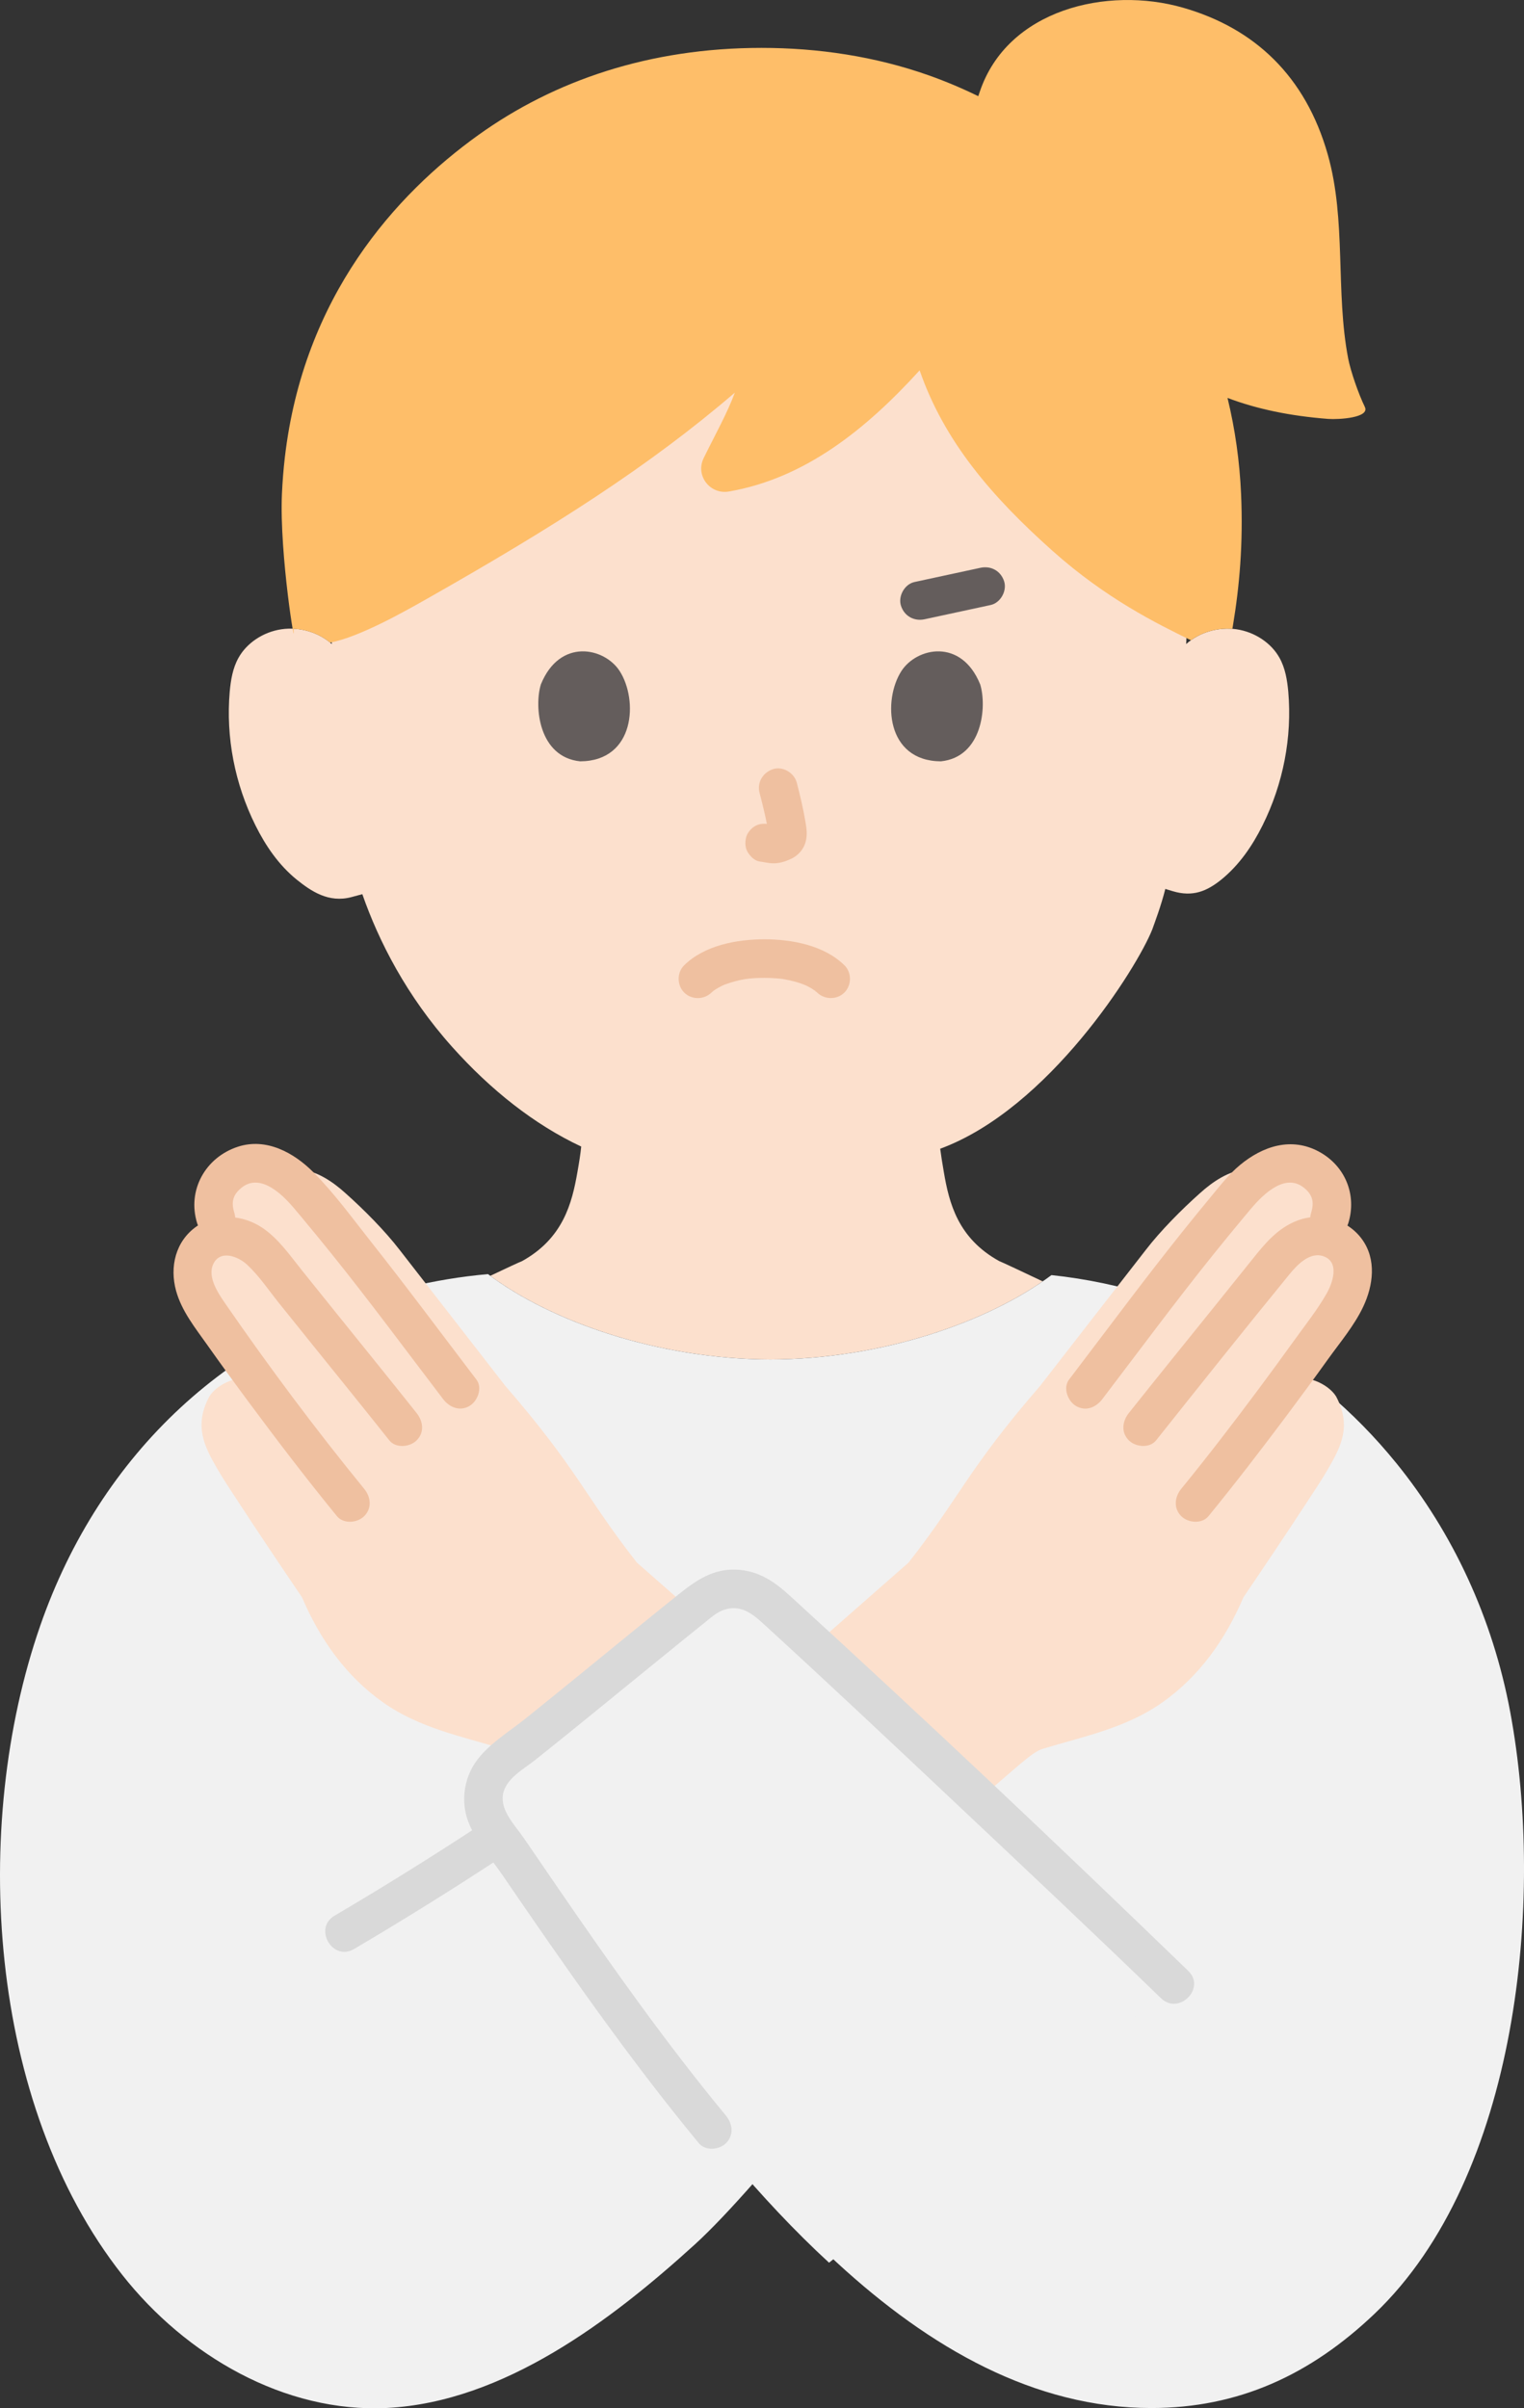 <?xml version="1.0" encoding="UTF-8"?><svg id="b" xmlns="http://www.w3.org/2000/svg" width="189.539" height="299.508" viewBox="0 0 189.539 299.508"><rect x="0" y="0" width="189.539" height="299.508" fill="#333333" stroke="none"/><defs><style>.d{fill:#d9d9d9;}.e{fill:#fce0cd;}.f{fill:#efc0a0;}.g{fill:#645d5c;}.h{fill:#febe69;}.i{fill:#f1f1f1;}</style></defs><g id="c"><path class="e" d="M59.6,39.318c7.823-5.684,18.957-9.63,34.796-9.63,56.609,0,53.128,50.411,53.128,50.411,1.622-1.464,4.027-2.172,6.276-1.836s4.296,1.692,5.325,3.54c.727,1.296.962,2.772,1.096,4.212.492,5.677-.626,11.461-3.2,16.633-1.253,2.52-2.886,4.932-5.157,6.769-1.744,1.391-3.496,2.181-6.029,1.41,0,0-.332-.101-.905-.274-.556,2.187-1.288,4.092-1.617,5.024-1.88,4.764-12.872,22.314-26.381,27.286.106.809.252,1.753.451,2.897.656,3.862,1.749,8.235,6.887,11.077.23.072,3.255,1.499,5.41,2.522-7.976,5.489-20.672,9.674-33.86,9.714-13.742-.039-26.96-4.581-34.848-10.405,1.857-.876,3.765-1.77,3.955-1.827,5.12-2.842,6.213-7.215,6.887-11.077.228-1.29.385-2.299.471-3.171-5.859-2.75-11.275-7.059-16.043-12.387-5.683-6.348-9.133-13.143-11.181-19.002-.846.229-1.338.361-1.338.361-2.864.771-5.052-.757-6.796-2.148-2.271-1.836-3.904-4.248-5.157-6.769-2.573-5.172-3.692-10.957-3.2-16.634.134-1.44.369-2.916,1.096-4.212,1.029-1.848,3.076-3.204,5.325-3.54,2.249-.336,4.654.372,6.276,1.836,0,0-1.806-26.149,18.332-40.781Z"/><path class="i" d="M173.63,181.93c-10.406-12.815-25.395-21.487-42.858-23.352-7.877,5.868-21.145,10.454-34.953,10.496-13.908-.04-27.28-4.691-35.128-10.619-3.326.294-6.619.841-9.846,1.612-22.014,5.224-38.397,20.707-45.837,42.102-8.696,25.005-6.536,59.5,10.193,80.741,7.901,10.032,20.188,17.203,32.942,16.557,14.512-.735,27.881-10.89,38.246-20.31,2.068-1.88,4.692-4.663,7.638-8.021,3.254,3.627,6.616,7.088,10.07,10.265,11.542,10.617,24.561,18.075,39.098,18.075,10.826,0,19.779-4.116,27.773-11.738,17.851-17.026,21.212-51.46,16.861-74.803-2.179-11.691-7.132-22.303-14.197-31.005Z"/><path class="h" d="M169.744,50.605c-.816-1.67-1.765-4.459-2.068-5.996-1.603-8.34-.218-17.182-2.533-25.36-2.77-9.81-9.146-15.749-18.007-18.292-9.44-2.713-21.85.218-25.285,10.465l-.185.539c-2.009-.98-4.067-1.853-6.172-2.596-6.678-2.356-13.732-3.409-20.787-3.409-13.927,0-25.752,4.05-35.216,10.838-10.24,7.344-21.743,20.036-24.068,40.119-.17,1.469-.291,2.977-.359,4.525-.329,7.516,1.798,20.269,1.438,16.763,1.668.074,3.306.686,4.542,1.714,3.589-.637,9.4-3.939,12.018-5.423,15.813-8.961,27.725-16.551,38.332-25.665-.939,2.558-2.543,5.406-3.884,8.157-1.05,2.153.784,4.548,3.144,4.142,9.405-1.621,17.009-7.684,23.721-15.07,3.044,8.816,8.953,15.696,16.54,22.464,6.691,5.968,13.013,9.06,17.199,11.105,1.445-1.037,3.328-1.561,5.157-1.419.042-.248.065-.385.065-.385.81-4.857,1.29-10.168,1.017-16.381-.177-4.038-.738-8.048-1.688-11.952,3.691,1.395,7.77,2.239,12.495,2.609,1.395.104,5.247-.152,4.582-1.49Z"/><path class="f" d="M94.466,98.607c.445,1.697.872,3.42,1.127,5.157l-.086-.638c.03.238.043.473.019.712l.086-.638c-.017.111-.041.214-.078.32l.242-.573c-.033.075-.067.138-.113.206l.375-.486c-.053.064-.103.114-.169.166l.486-.375c-.13.084-.268.151-.408.216l.573-.242c-.225.094-.448.163-.689.201l.638-.086c-.217.026-.429.024-.646-.001l.638.086c-.244-.034-.483-.093-.727-.126-.67-.09-1.239-.115-1.849.242-.498.291-.973.862-1.103,1.434-.14.614-.11,1.304.242,1.849.312.484.835,1.022,1.434,1.103.533.072,1.05.208,1.592.232.82.036,1.585-.213,2.319-.547.901-.411,1.602-1.207,1.841-2.177.203-.82.114-1.551-.025-2.373-.281-1.662-.665-3.308-1.092-4.938-.318-1.214-1.729-2.072-2.952-1.676-1.25.404-2.018,1.651-1.676,2.952h0Z"/><path class="g" d="M67.268,85.118c-.842,2.736-.293,9.03,4.89,9.566,6.851-.041,7.216-7.651,4.909-11.229-1.888-2.93-7.441-4.148-9.8,1.663Z"/><path class="g" d="M121.907,85.118c.842,2.736.294,9.03-4.89,9.566-6.851-.041-7.216-7.651-4.91-11.229,1.888-2.929,7.441-4.148,9.8,1.663Z"/><path class="f" d="M105.021,120.045c-2.543-2.489-6.546-3.232-9.963-3.229s-7.421.739-9.965,3.229c-.926.907-.91,2.485,0,3.394.928.928,2.465.909,3.394,0,.096-.094.554-.457.201-.198-.357.262.25-.162.376-.239.214-.132.435-.253.66-.366.151-.076.305-.145.459-.216-.291.133-.243.095.024,0,1.807-.637,2.998-.804,4.851-.805.493,0,.986.017,1.477.055.271.021.545.044.814.08-.313-.042.138.028.244.047.757.136,1.505.327,2.227.589.1.036.67.299.114.033.128.061.258.117.385.179.25.123.495.256.732.402.075.047.458.374.529.358-.163.036-.46-.4-.153-.106.065.063.134.122.198.185.926.907,2.471.923,3.394,0,.912-.912.929-2.484,0-3.394h0Z"/><path class="g" d="M115.006,77.012c2.733-.59,5.467-1.179,8.2-1.769,1.229-.265,2.06-1.767,1.676-2.952-.419-1.295-1.636-1.96-2.952-1.676-2.733.59-5.467,1.179-8.2,1.769-1.229.265-2.06,1.767-1.676,2.952.419,1.295,1.636,1.96,2.952,1.676h0Z"/><path class="d" d="M59.626,227.032c-5.916,3.884-11.925,7.625-18.023,11.218-2.659,1.567-.247,5.718,2.423,4.145,6.097-3.593,12.106-7.334,18.023-11.218,1.082-.711,1.54-2.124.861-3.284-.629-1.076-2.195-1.575-3.284-.861h0Z"/><path class="e" d="M70.666,223.948c-4.767-3.989-6.749-6.031-8.121-6.447-5.164-1.567-10.377-2.593-14.865-5.755-4.688-3.304-7.88-7.873-10.118-13.092-2.896-4.276-5.375-7.964-7.944-11.901-.942-1.434-1.846-2.788-2.602-4.101-1.629-2.804-2.909-5.356-.983-8.978.955-1.568,3.898-2.925,5.872-2.004-2.225-3.027-4.39-6.055-6.284-8.815-1.408-2.053-2.529-5.249-.753-7.5.521-.66,1.298-1.188,2.105-1.423.312-.091.619-.149.918-.175-1.974-3.466-1.879-5.58.421-7.703,1.471-1.358,3.678-1.799,5.513-1.002.396.172.771.366,1.13.581.716-.227,1.476-.316,2.218-.238,2.209.214,4.17,1.528,5.801,3.002,2.265,2.018,4.888,4.654,6.736,7.057,5.016,6.429,8.12,10.461,13.126,16.891,9.04,10.437,9.887,13.711,16.372,21.986l10.538,9.256"/><path class="f" d="M59.248,171.57c-4.355-5.714-8.633-11.489-13.094-17.122-2.303-2.908-4.549-6.016-7.167-8.649-2.446-2.46-5.881-4.337-9.406-3.184-4.053,1.326-6.319,5.43-5.067,9.496.907,2.943,5.541,1.688,4.629-1.276-.414-1.343-.192-2.277.965-3.175,1.135-.881,2.404-.675,3.559-.001,1.531.893,2.645,2.288,3.765,3.631,1.306,1.564,2.598,3.141,3.874,4.729,4.732,5.889,9.219,11.967,13.798,17.974.784,1.029,2.068,1.572,3.284.861,1.013-.593,1.652-2.246.861-3.284h0Z"/><path class="f" d="M51.815,175.737c-3.124-3.929-6.283-7.831-9.433-11.74-1.605-1.992-3.21-3.984-4.81-5.981-1.515-1.89-2.904-3.94-4.937-5.317-2.402-1.627-5.749-1.887-8.185-.18-2.619,1.835-3.377,5.029-2.548,8.023.698,2.522,2.379,4.603,3.863,6.703,1.671,2.364,3.374,4.706,5.097,7.032,3.581,4.834,7.236,9.62,11.041,14.28.82,1.005,2.542.852,3.394,0,.993-.993.822-2.387,0-3.394-6.031-7.385-11.758-15.054-17.177-22.898-.893-1.293-2.382-3.394-1.595-5.062.861-1.826,3.099-.949,4.2.074,1.509,1.403,2.714,3.216,4.002,4.82,1.418,1.767,2.839,3.532,4.261,5.296,3.15,3.908,6.309,7.81,9.433,11.74.807,1.015,2.551.843,3.394,0,1.003-1.003.809-2.376,0-3.394h0Z"/><path class="e" d="M121.539,223.948c4.767-3.989,6.749-6.031,8.121-6.447,5.164-1.567,10.377-2.593,14.865-5.755,4.688-3.304,7.88-7.873,10.118-13.092,2.896-4.276,5.375-7.964,7.944-11.901.942-1.434,1.846-2.788,2.602-4.101,1.629-2.804,2.909-5.356.983-8.978-.955-1.568-3.898-2.925-5.872-2.004,2.225-3.027,4.39-6.055,6.284-8.815,1.408-2.053,2.529-5.249.753-7.5-.521-.66-1.298-1.188-2.105-1.423-.312-.091-.619-.149-.918-.175,1.974-3.466,1.879-5.58-.421-7.703-1.471-1.358-3.678-1.799-5.513-1.002-.396.172-.771.366-1.13.581-.716-.227-1.476-.316-2.218-.238-2.209.214-4.17,1.528-5.801,3.002-2.265,2.018-4.888,4.654-6.736,7.057-5.016,6.429-8.12,10.461-13.126,16.891-9.04,10.437-9.887,13.711-16.372,21.986l-10.538,9.256"/><path class="f" d="M137.101,173.992c4.579-6.007,9.066-12.085,13.798-17.974,1.226-1.526,2.467-3.041,3.721-4.545,1.169-1.402,2.321-2.879,3.918-3.814,1.163-.681,2.419-.871,3.559.001,1.16.888,1.377,1.837.965,3.175-.911,2.959,3.72,4.224,4.629,1.276,1.079-3.503-.38-7.115-3.647-8.883-3.441-1.863-6.991-.692-9.828,1.659-1.369,1.135-2.463,2.556-3.593,3.919-1.231,1.485-2.448,2.981-3.652,4.487-2.172,2.718-4.299,5.472-6.406,8.24-2.543,3.34-5.062,6.698-7.606,10.037-.786,1.032-.161,2.686.861,3.284,1.234.722,2.495.173,3.284-.861h0Z"/><path class="f" d="M143.783,179.131c5.484-6.897,10.981-13.792,16.555-20.616.984-1.204,2.603-2.948,4.361-2.242,1.931.775,1.02,3.329.276,4.628-1.179,2.059-2.709,3.975-4.091,5.901-1.46,2.034-2.941,4.054-4.437,6.062-3.1,4.16-6.258,8.28-9.54,12.298-.819,1.003-.981,2.413,0,3.394.846.846,2.57,1.009,3.394,0,3.364-4.119,6.605-8.341,9.79-12.599,1.708-2.283,3.395-4.581,5.057-6.899,1.501-2.093,3.289-4.207,4.393-6.545,1.25-2.646,1.672-5.861-.132-8.371-1.792-2.492-5.146-3.435-8.011-2.362-2.459.921-4.024,2.807-5.61,4.792-1.577,1.974-3.16,3.942-4.745,5.909-3.556,4.414-7.126,8.818-10.653,13.254-.806,1.014-.99,2.404,0,3.394.836.836,2.583,1.02,3.394,0h0Z"/><path class="i" d="M103.108,281.402c-17.24-15.859-31.183-38.768-41.959-54.401-1.746-2.532-1.21-5.922,1.233-7.847,8.233-6.488,18.567-15.099,25.004-20.203,2.396-1.899,5.877-1.781,8.134.27,5.623,5.108,15.883,14.702,25.92,24.162,10.081,9.505,19.947,18.875,24.652,23.431"/><path class="d" d="M90.3,263.133c-7.424-8.996-14.166-18.521-20.765-28.13-1.472-2.143-2.937-4.291-4.407-6.436-1.054-1.539-2.911-3.358-2.575-5.391.327-1.975,2.59-3.162,4.021-4.303,2.191-1.748,4.372-3.511,6.548-5.278,4.011-3.257,8.005-6.536,12.022-9.785.857-.693,1.715-1.385,2.575-2.074.735-.589,1.445-1.243,2.353-1.541,1.974-.646,3.402.403,4.79,1.671,8.015,7.322,15.915,14.77,23.817,22.213,8.606,8.107,17.219,16.21,25.715,24.433,2.221,2.149,5.619-1.241,3.394-3.394-16.291-15.766-32.793-31.355-49.532-46.646-1.98-1.808-3.97-3.171-6.752-3.264-2.849-.095-4.931,1.335-7.051,3.031-4.16,3.327-8.274,6.71-12.404,10.073-2.2,1.792-4.402,3.58-6.613,5.358-2.106,1.694-4.781,3.276-6.322,5.53-1.419,2.074-1.777,4.855-.925,7.219.889,2.466,2.863,4.672,4.333,6.821,7.767,11.357,15.618,22.669,24.383,33.289.826,1,2.539.855,3.394,0,.99-.99.828-2.391,0-3.394h0Z"/></g></svg>